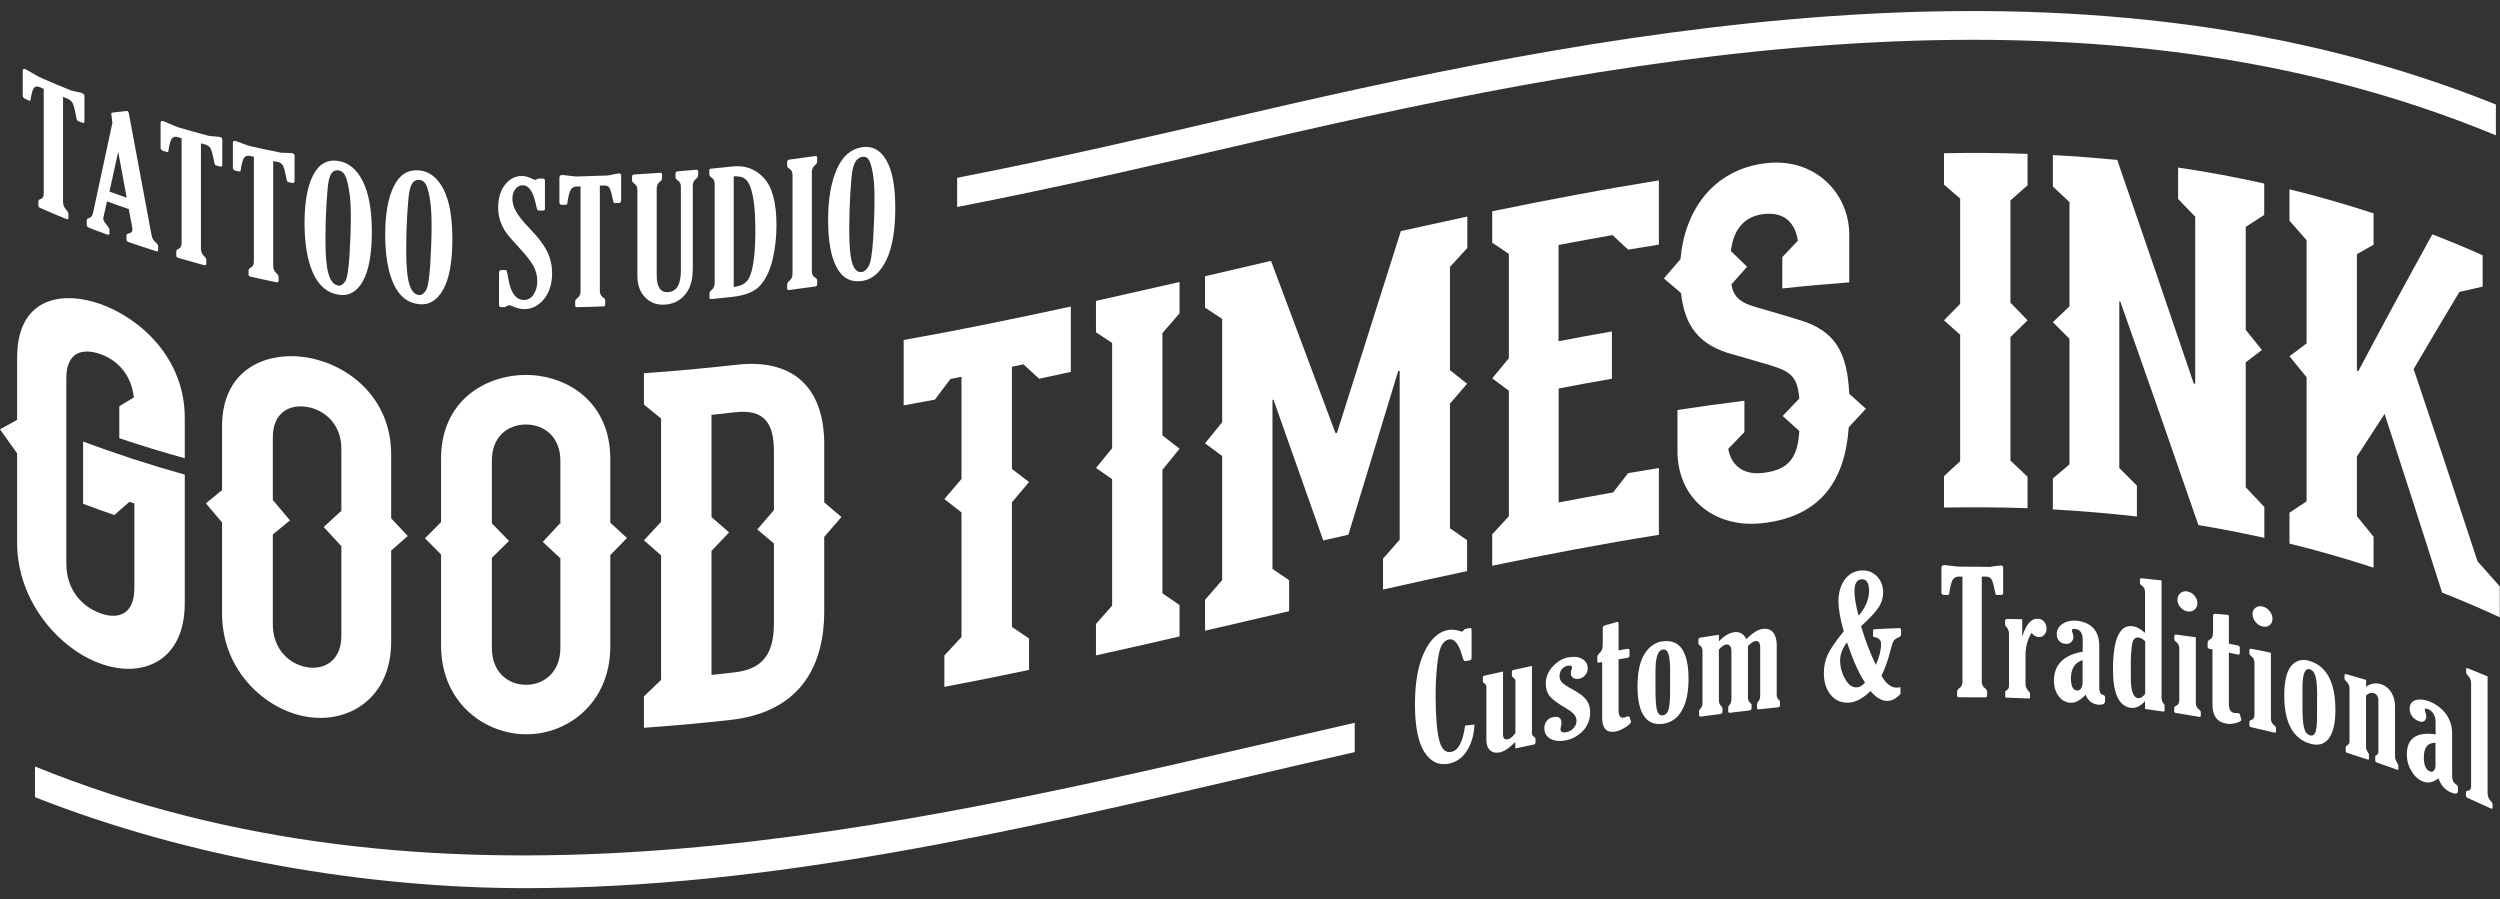 <svg width="114" height="41" viewBox="0 0 114 41" fill="none" xmlns="http://www.w3.org/2000/svg">
<rect x="0" y="0" width="114" height="41" fill="#333333" stroke="none"/>
<g clip-path="url(#clip0_1190_5371)">
<path d="M5.44 19.977V18.523C5.661 18.389 5.883 18.256 6.104 18.122C5.988 17.092 5.368 16.429 4.587 16.15C3.739 15.85 3.024 16.072 3.024 17.248V25.697C3.024 26.899 3.739 27.668 4.587 27.969C5.412 28.264 6.127 28.008 6.127 26.81V22.956C6.049 22.934 5.971 22.906 5.899 22.884C5.667 23.084 5.44 23.285 5.213 23.485C4.736 23.324 4.265 23.151 3.789 22.973V20.133C5.334 20.712 6.88 21.213 8.425 21.642V27.506C8.425 30.186 6.453 30.943 4.592 30.263C2.731 29.612 0.781 27.44 0.781 24.761V20.673C0.521 20.311 0.26 19.943 0 19.576C0.26 19.436 0.521 19.292 0.781 19.147V16.306C0.781 13.633 2.731 13.215 4.592 13.867C6.453 14.541 8.425 16.373 8.425 19.047V20.896C7.434 20.623 6.437 20.316 5.44 19.982V19.977Z" fill="white" />
<path d="M18.596 24.438C18.341 24.66 18.091 24.883 17.837 25.106V29.261C17.837 31.873 15.859 32.998 14.003 32.686C12.12 32.385 10.126 30.592 10.126 27.98V23.825C9.882 23.535 9.638 23.246 9.389 22.951C9.633 22.75 9.882 22.549 10.126 22.349V19.442C10.126 16.835 12.126 16 14.003 16.3C15.865 16.618 17.837 18.122 17.837 20.728V23.636C18.091 23.908 18.341 24.176 18.596 24.443V24.438ZM15.566 20.455C15.566 19.369 14.829 18.695 14.003 18.556C13.156 18.417 12.441 18.851 12.441 19.937V22.8C12.702 23.112 12.962 23.424 13.222 23.73C12.962 23.947 12.702 24.159 12.441 24.371V28.481C12.441 29.567 13.156 30.285 14.003 30.425C14.829 30.564 15.566 30.085 15.566 28.999V24.866C15.566 24.866 15.549 24.878 15.543 24.883C15.283 24.599 15.023 24.315 14.762 24.031C15.023 23.791 15.283 23.552 15.543 23.312C15.549 23.324 15.56 23.329 15.566 23.34V20.455Z" fill="white" style="mix-blend-mode:difference"/>
<path d="M28.589 24.532C28.334 24.794 28.085 25.056 27.83 25.312V29.467C27.83 32.079 25.858 33.494 23.997 33.483C22.113 33.483 20.113 32.051 20.113 29.439V25.284C19.87 25.039 19.626 24.794 19.377 24.544C19.62 24.299 19.864 24.053 20.113 23.808V20.901C20.113 18.295 22.113 17.097 23.997 17.097C25.858 17.108 27.83 18.323 27.83 20.929V23.836C28.085 24.07 28.334 24.304 28.589 24.532ZM25.553 21.007C25.553 19.921 24.816 19.358 23.991 19.358C23.143 19.358 22.429 19.915 22.429 21.001V23.864C22.689 24.131 22.95 24.399 23.21 24.666C22.95 24.922 22.689 25.178 22.429 25.435V29.545C22.429 30.631 23.143 31.227 23.991 31.227C24.816 31.227 25.553 30.637 25.553 29.55V25.418C25.553 25.418 25.537 25.435 25.531 25.44C25.271 25.201 25.01 24.956 24.75 24.711C25.01 24.432 25.271 24.154 25.531 23.87C25.537 23.875 25.548 23.886 25.553 23.892V21.007Z" fill="white" style="mix-blend-mode:difference"/>
<path d="M38.366 23.58C38.105 23.881 37.845 24.187 37.585 24.482V27.852C37.585 30.848 36.067 32.513 33.336 32.825C32.012 32.975 30.688 33.093 29.364 33.187V31.756C29.625 31.505 29.885 31.255 30.145 31.004V25.323C29.885 25.095 29.625 24.866 29.364 24.638C29.625 24.36 29.885 24.076 30.145 23.797V19.085C29.885 18.874 29.625 18.662 29.364 18.45V17.019C30.766 16.924 32.167 16.791 33.569 16.635C36.161 16.334 37.585 17.665 37.585 20.255V22.911C37.845 23.134 38.105 23.357 38.366 23.574V23.58ZM35.291 20.589C35.291 19.319 34.876 18.64 33.502 18.801C33.148 18.84 32.799 18.879 32.444 18.918V23.58C32.71 23.814 32.981 24.048 33.247 24.276C32.981 24.56 32.71 24.844 32.444 25.122V30.776C32.799 30.742 33.148 30.703 33.502 30.659C34.809 30.508 35.291 29.79 35.291 28.409V24.783C35.037 24.571 34.787 24.354 34.532 24.142C34.787 23.847 35.037 23.558 35.291 23.262V20.583V20.589Z" fill="white" style="mix-blend-mode:difference"/>
<path d="M46.669 16.612C46.492 16.651 46.32 16.685 46.143 16.724V21.385C46.403 21.586 46.663 21.786 46.924 21.981C46.663 22.293 46.403 22.6 46.143 22.906V28.587C46.403 28.765 46.663 28.938 46.924 29.116V30.547C45.639 30.82 44.354 31.076 43.063 31.321V29.89C43.323 29.612 43.584 29.328 43.844 29.049V23.368C43.584 23.168 43.323 22.962 43.063 22.756C43.323 22.455 43.584 22.148 43.844 21.842V17.18C43.678 17.214 43.506 17.247 43.34 17.281C43.102 17.593 42.864 17.91 42.631 18.222C42.154 18.311 41.684 18.4 41.207 18.484V15.504C43.75 15.053 46.287 14.529 48.829 13.978V16.958C48.347 17.064 47.866 17.169 47.384 17.27C47.145 17.052 46.907 16.83 46.669 16.612Z" fill="white" style="mix-blend-mode:difference"/>
<path d="M53.006 15.193V19.854C53.267 20.055 53.527 20.255 53.787 20.461C53.527 20.784 53.267 21.102 53.006 21.425V27.055C53.267 27.234 53.527 27.412 53.787 27.59V29.021C52.519 29.317 51.245 29.606 49.976 29.885V28.453C50.22 28.175 50.464 27.896 50.713 27.618V21.848C50.469 21.681 50.22 21.508 49.976 21.341C50.22 21.041 50.464 20.74 50.713 20.439V15.638C50.469 15.476 50.22 15.315 49.976 15.153V13.722C51.245 13.438 52.519 13.149 53.787 12.859V14.29C53.527 14.591 53.267 14.886 53.006 15.187V15.193Z" fill="white" style="mix-blend-mode:difference"/>
<path d="M66.118 12.168V16.88C66.378 17.086 66.638 17.292 66.899 17.498C66.638 17.799 66.378 18.1 66.118 18.406V24.087C66.378 24.271 66.638 24.454 66.899 24.633V26.042C65.619 26.315 64.345 26.593 63.066 26.883V25.474C63.32 25.184 63.57 24.9 63.825 24.61V16.902C63.825 16.902 63.78 16.913 63.758 16.919C62.999 19.403 62.24 21.892 61.487 24.382C61.105 24.471 60.722 24.56 60.34 24.644C59.581 22.5 58.822 20.361 58.069 18.222C58.053 18.222 58.036 18.228 58.025 18.233V25.942C58.28 26.114 58.529 26.287 58.784 26.459V27.869C57.504 28.164 56.23 28.465 54.95 28.76V27.351C55.211 27.05 55.471 26.755 55.731 26.454V20.795C55.471 20.6 55.211 20.405 54.95 20.216C55.211 19.893 55.471 19.57 55.731 19.253V14.541C55.471 14.368 55.211 14.201 54.95 14.028V12.597C55.953 12.363 56.956 12.129 57.958 11.895C58.939 14.513 59.919 17.136 60.9 19.754C60.922 19.754 60.944 19.743 60.966 19.737C61.936 16.668 62.91 13.6 63.88 10.536C64.888 10.313 65.902 10.091 66.91 9.874V11.305C66.65 11.589 66.389 11.879 66.129 12.163L66.118 12.168Z" fill="white" style="mix-blend-mode:difference"/>
<path d="M73.507 17.27C72.693 17.409 71.884 17.559 71.075 17.715V22.912C71.901 22.756 72.726 22.6 73.557 22.455C73.79 22.16 74.017 21.87 74.244 21.575C74.709 21.497 75.175 21.419 75.645 21.341V24.388C73.114 24.789 70.577 25.273 68.045 25.797V24.365C68.3 24.093 68.549 23.814 68.804 23.541V17.816C68.549 17.626 68.3 17.443 68.045 17.253C68.3 16.947 68.549 16.641 68.804 16.334V11.578C68.549 11.405 68.3 11.233 68.045 11.066V9.634C70.582 9.111 73.114 8.632 75.645 8.225V11.155C75.18 11.227 74.709 11.305 74.244 11.383C74.006 11.16 73.768 10.943 73.529 10.72C72.71 10.865 71.89 11.015 71.07 11.171V15.56C71.879 15.404 72.693 15.254 73.502 15.114V17.259L73.507 17.27Z" fill="white" style="mix-blend-mode:difference"/>
<path d="M76.493 18.696C77.512 18.54 78.531 18.401 79.545 18.272V19.704C79.301 19.96 79.058 20.211 78.808 20.467C78.925 21.124 79.385 21.681 80.393 21.564C81.678 21.419 81.977 20.745 82.049 19.654C81.794 19.425 81.545 19.197 81.29 18.969C81.545 18.701 81.794 18.439 82.049 18.172C81.96 17.142 81.633 16.941 80.714 16.652C80.171 16.49 79.628 16.334 79.085 16.178C77.407 15.755 76.814 14.791 76.654 13.36C76.393 13.137 76.133 12.915 75.873 12.697C76.127 12.402 76.377 12.113 76.631 11.817C76.814 9.645 78.077 7.729 80.537 7.44C82.763 7.184 84.326 8.81 84.326 10.704V12.876C83.306 12.954 82.287 13.043 81.273 13.154V11.723C81.512 11.472 81.75 11.227 81.983 10.976C81.866 10.202 81.406 9.645 80.42 9.762C79.412 9.879 79.019 10.631 78.93 11.45C79.174 11.689 79.418 11.923 79.667 12.163C79.429 12.43 79.191 12.697 78.952 12.97C79.047 13.538 79.346 13.817 80.193 14.04C80.78 14.207 81.373 14.385 81.96 14.563C83.727 15.059 84.231 16.1 84.326 17.955C84.58 18.183 84.83 18.412 85.085 18.64C84.824 18.919 84.564 19.197 84.303 19.481C84.143 21.809 83.107 23.541 80.398 23.853C78.171 24.115 76.493 22.722 76.493 20.573V18.701V18.696Z" fill="white" style="mix-blend-mode:difference"/>
<path d="M91.676 9.138V13.8C91.937 14.067 92.197 14.335 92.457 14.607C92.197 14.858 91.937 15.114 91.676 15.37V21.001C91.937 21.246 92.197 21.491 92.457 21.742V23.173C91.189 23.129 89.915 23.123 88.646 23.145V21.714C88.89 21.486 89.134 21.257 89.383 21.035V15.265C89.139 15.042 88.895 14.825 88.646 14.607C88.89 14.357 89.134 14.106 89.383 13.855V9.055C89.139 8.843 88.895 8.631 88.646 8.42V6.988C89.915 6.96 91.189 6.972 92.457 7.016V8.448C92.197 8.676 91.937 8.91 91.676 9.138Z" fill="white" style="mix-blend-mode:difference"/>
<path d="M102.428 10.33C102.428 10.33 102.412 10.33 102.406 10.33V15.042C102.65 15.348 102.894 15.654 103.143 15.961C102.899 16.145 102.655 16.334 102.406 16.518V22.221C102.689 22.516 102.971 22.817 103.254 23.117V24.526C102.251 24.304 101.248 24.109 100.246 23.942C99.06 20.505 97.875 17.108 96.684 13.744C96.667 13.744 96.651 13.744 96.64 13.744V21.341C96.906 21.608 97.171 21.875 97.443 22.143V23.552C96.163 23.407 94.884 23.301 93.61 23.229V21.82C93.864 21.602 94.114 21.385 94.368 21.174V15.448C94.114 15.192 93.864 14.941 93.61 14.691C93.864 14.451 94.114 14.212 94.368 13.972V9.216C94.114 8.977 93.864 8.737 93.61 8.503V7.072C94.59 7.122 95.57 7.2 96.546 7.295C97.709 10.659 98.872 14.056 100.035 17.492C100.057 17.492 100.08 17.498 100.102 17.503V9.884C99.841 9.611 99.581 9.339 99.321 9.071V7.64C100.628 7.835 101.941 8.074 103.248 8.369V9.801C102.971 9.979 102.7 10.157 102.423 10.335L102.428 10.33Z" fill="white" style="mix-blend-mode:difference"/>
<path d="M111.358 27.016C110.483 24.276 109.613 21.564 108.738 18.874C108.317 19.514 107.896 20.166 107.475 20.817V23.541C107.73 23.847 107.979 24.159 108.234 24.477V25.886C106.954 25.468 105.674 25.1 104.4 24.788V23.379C104.661 23.207 104.921 23.034 105.181 22.861V17.203C104.921 16.88 104.661 16.562 104.4 16.245C104.661 16.05 104.921 15.855 105.181 15.66V10.954C104.921 10.653 104.661 10.358 104.4 10.063V8.631C105.68 8.949 106.96 9.311 108.234 9.729V11.16C107.979 11.299 107.73 11.444 107.475 11.589V16.896C107.475 16.896 107.519 16.913 107.541 16.919C108.666 14.797 109.79 12.719 110.915 10.687C111.679 10.982 112.444 11.299 113.208 11.639V13.07C112.853 13.148 112.504 13.226 112.15 13.31C111.452 14.468 110.76 15.638 110.062 16.83C111.037 19.72 112.006 22.639 112.975 25.596C113.313 25.975 113.651 26.353 113.989 26.738V28.147C113.108 27.74 112.228 27.367 111.347 27.016H111.358Z" fill="white" style="mix-blend-mode:difference"/>
<path d="M67.237 33.048C67.209 33.527 67.093 33.922 66.888 34.24C66.683 34.557 66.411 34.752 66.085 34.819C65.614 34.919 65.237 34.741 64.949 34.29C64.666 33.839 64.522 33.115 64.522 32.118C64.522 31.121 64.661 30.352 64.938 29.756C65.215 29.166 65.575 28.821 66.007 28.732C66.184 28.693 66.384 28.715 66.605 28.787C66.633 28.798 66.661 28.798 66.672 28.798C66.688 28.798 66.716 28.776 66.749 28.737C66.766 28.709 66.788 28.687 66.816 28.681C66.888 28.665 66.96 28.654 67.032 28.637C67.082 28.626 67.104 28.659 67.104 28.732V29.985C67.104 30.057 67.082 30.096 67.032 30.107C66.976 30.118 66.921 30.13 66.866 30.141C66.81 30.152 66.777 30.141 66.755 30.124C66.738 30.102 66.71 30.029 66.677 29.912C66.522 29.355 66.317 29.105 66.068 29.16C65.918 29.194 65.802 29.294 65.719 29.467C65.636 29.639 65.575 29.94 65.531 30.375C65.486 30.809 65.464 31.243 65.464 31.678C65.464 32.63 65.519 33.315 65.625 33.739C65.73 34.162 65.918 34.346 66.184 34.284C66.506 34.218 66.71 33.816 66.81 33.087C66.949 33.07 67.093 33.059 67.231 33.042L67.237 33.048Z" fill="white" style="mix-blend-mode:difference"/>
<path d="M69.103 33.421V31.054C69.103 30.999 69.07 30.943 68.998 30.893C68.959 30.865 68.943 30.843 68.943 30.82V30.631C68.943 30.587 68.965 30.559 69.015 30.548C69.297 30.486 69.574 30.425 69.857 30.364V33.444C69.857 33.505 69.89 33.561 69.957 33.605C69.995 33.633 70.017 33.655 70.017 33.678V33.861C70.017 33.906 69.995 33.939 69.94 33.95C69.663 34.012 69.38 34.073 69.098 34.129V33.834C68.826 34.112 68.588 34.268 68.394 34.307C68.201 34.346 68.051 34.312 67.94 34.207C67.829 34.101 67.779 33.939 67.779 33.733V31.316C67.779 31.255 67.746 31.205 67.68 31.155C67.641 31.127 67.619 31.105 67.619 31.082V30.893C67.619 30.848 67.647 30.82 67.696 30.809C67.979 30.748 68.256 30.687 68.538 30.62V33.477C68.538 33.661 68.61 33.739 68.749 33.711C68.871 33.689 68.993 33.589 69.109 33.41L69.103 33.421Z" fill="white" style="mix-blend-mode:difference"/>
<path d="M71.541 29.974C71.79 29.929 71.995 29.951 72.156 30.052C72.316 30.146 72.399 30.291 72.399 30.48C72.399 30.592 72.361 30.692 72.289 30.781C72.211 30.876 72.117 30.931 71.995 30.954C71.901 30.971 71.812 30.954 71.74 30.915C71.663 30.87 71.629 30.798 71.629 30.686C71.629 30.642 71.641 30.592 71.663 30.536C71.679 30.497 71.685 30.469 71.685 30.453C71.685 30.363 71.618 30.33 71.48 30.358C71.386 30.375 71.297 30.425 71.225 30.508C71.153 30.592 71.114 30.698 71.114 30.82C71.114 30.926 71.147 31.021 71.214 31.104C71.281 31.188 71.463 31.305 71.757 31.466C72.039 31.616 72.233 31.773 72.344 31.923C72.455 32.073 72.51 32.257 72.51 32.474C72.51 32.819 72.399 33.104 72.178 33.332C71.956 33.56 71.696 33.705 71.391 33.761C71.103 33.816 70.871 33.789 70.688 33.683C70.51 33.577 70.422 33.416 70.422 33.204C70.422 33.087 70.455 32.975 70.527 32.881C70.599 32.781 70.699 32.719 70.837 32.697C71.081 32.653 71.203 32.742 71.203 32.975C71.203 33.014 71.197 33.065 71.181 33.126C71.164 33.187 71.159 33.226 71.159 33.248C71.159 33.371 71.247 33.421 71.424 33.388C71.557 33.365 71.668 33.298 71.757 33.198C71.846 33.098 71.89 32.992 71.89 32.881C71.89 32.758 71.851 32.658 71.773 32.569C71.696 32.48 71.546 32.374 71.319 32.24C71.015 32.062 70.799 31.901 70.677 31.756C70.555 31.611 70.488 31.416 70.488 31.182C70.488 30.881 70.594 30.614 70.81 30.386C71.02 30.157 71.264 30.018 71.541 29.968V29.974Z" fill="white" style="mix-blend-mode:difference"/>
<path d="M73.058 30.191C73.014 30.196 72.97 30.207 72.925 30.213C72.87 30.224 72.837 30.202 72.837 30.152V29.962C72.837 29.907 72.865 29.857 72.92 29.801C72.992 29.734 73.042 29.667 73.058 29.595C73.081 29.522 73.086 29.411 73.086 29.261V28.637C73.086 28.576 73.125 28.531 73.208 28.509C73.363 28.464 73.518 28.425 73.673 28.381C73.712 28.369 73.74 28.364 73.751 28.358C73.784 28.358 73.806 28.381 73.806 28.442V29.656C73.934 29.634 74.067 29.611 74.194 29.589C74.266 29.578 74.305 29.6 74.305 29.656V29.89C74.305 29.951 74.277 29.985 74.216 29.996C74.078 30.018 73.945 30.04 73.806 30.063V32.385C73.806 32.636 73.884 32.753 74.039 32.725C74.072 32.725 74.111 32.708 74.155 32.691C74.183 32.68 74.205 32.669 74.222 32.669C74.266 32.664 74.294 32.675 74.31 32.708C74.327 32.764 74.349 32.825 74.366 32.881C74.371 32.898 74.377 32.903 74.377 32.914C74.377 32.97 74.294 33.053 74.128 33.159C73.961 33.265 73.801 33.332 73.657 33.36C73.258 33.427 73.058 33.215 73.058 32.719V30.191Z" fill="white" style="mix-blend-mode:difference"/>
<path d="M75.795 29.25C76.598 29.127 76.997 29.706 76.997 30.97C76.997 31.566 76.897 32.04 76.698 32.391C76.499 32.742 76.216 32.948 75.845 33.003C75.468 33.059 75.175 32.948 74.975 32.663C74.77 32.38 74.671 31.923 74.671 31.299C74.671 30.675 74.776 30.152 74.992 29.817C75.202 29.483 75.474 29.294 75.801 29.244L75.795 29.25ZM76.161 30.709C76.161 30.274 76.133 29.979 76.083 29.823C76.028 29.667 75.945 29.6 75.823 29.617C75.601 29.651 75.49 29.979 75.49 30.592V31.455C75.49 31.912 75.513 32.229 75.562 32.396C75.612 32.563 75.701 32.641 75.834 32.619C75.945 32.602 76.028 32.519 76.078 32.38C76.127 32.235 76.155 31.979 76.155 31.611V30.703L76.161 30.709Z" fill="white" style="mix-blend-mode:difference"/>
<path d="M78.382 29.617V31.945C78.382 32.046 78.421 32.135 78.493 32.207C78.526 32.241 78.543 32.269 78.543 32.291V32.452C78.543 32.514 78.515 32.547 78.454 32.558C78.155 32.597 77.861 32.636 77.562 32.675C77.507 32.681 77.479 32.664 77.479 32.614V32.43C77.479 32.391 77.501 32.358 77.54 32.313C77.601 32.246 77.634 32.174 77.634 32.096V29.695C77.634 29.578 77.595 29.489 77.512 29.428C77.468 29.395 77.446 29.361 77.446 29.333V29.172C77.446 29.116 77.485 29.083 77.562 29.072C77.834 29.027 78.111 28.983 78.382 28.944V29.244C78.62 28.994 78.858 28.854 79.097 28.826C79.335 28.799 79.512 28.904 79.634 29.144C79.922 28.854 80.171 28.698 80.393 28.676C80.598 28.654 80.753 28.71 80.858 28.843C80.963 28.977 81.019 29.166 81.019 29.411V31.695C81.019 31.784 81.052 31.862 81.118 31.918C81.152 31.945 81.168 31.973 81.168 31.99V32.151C81.168 32.213 81.141 32.246 81.085 32.252C80.792 32.28 80.498 32.313 80.199 32.346C80.144 32.352 80.121 32.33 80.121 32.28V32.101C80.121 32.068 80.138 32.035 80.171 31.996C80.232 31.929 80.265 31.84 80.265 31.723V29.523C80.265 29.311 80.188 29.211 80.038 29.233C79.955 29.244 79.844 29.317 79.706 29.462V31.79C79.706 31.912 79.745 32.007 79.828 32.068C79.855 32.09 79.872 32.112 79.872 32.129V32.285C79.872 32.352 79.839 32.391 79.778 32.397C79.479 32.43 79.185 32.469 78.886 32.502C78.831 32.508 78.808 32.486 78.808 32.436V32.257C78.808 32.224 78.825 32.191 78.858 32.151C78.919 32.085 78.953 31.99 78.953 31.873V29.723C78.953 29.484 78.875 29.372 78.714 29.389C78.626 29.4 78.509 29.478 78.382 29.617Z" fill="white" style="mix-blend-mode:difference"/>
<path d="M84.076 28.798C83.91 28.214 83.833 27.751 83.833 27.412C83.833 27.033 83.927 26.71 84.11 26.442C84.298 26.181 84.553 26.036 84.874 26.014C85.162 25.997 85.4 26.086 85.589 26.281C85.777 26.476 85.871 26.715 85.871 27.005C85.871 27.267 85.794 27.512 85.633 27.74C85.472 27.969 85.218 28.236 84.863 28.553C85.062 29.216 85.29 29.806 85.539 30.319C85.694 29.968 85.777 29.651 85.777 29.366C85.777 29.272 85.749 29.194 85.688 29.144C85.627 29.094 85.567 29.066 85.5 29.06C85.445 29.06 85.411 29.027 85.411 28.982V28.771C85.411 28.721 85.434 28.693 85.483 28.693C85.86 28.67 86.231 28.654 86.602 28.642C86.663 28.642 86.691 28.67 86.691 28.732V28.932C86.691 28.993 86.647 29.038 86.558 29.071C86.453 29.116 86.381 29.166 86.342 29.238C86.303 29.305 86.259 29.445 86.209 29.645C86.093 30.107 85.954 30.497 85.794 30.815C86.01 31.188 86.248 31.366 86.503 31.355C86.547 31.355 86.597 31.349 86.663 31.338V31.639C86.481 31.845 86.287 31.951 86.087 31.962C85.821 31.973 85.561 31.823 85.295 31.511C84.963 31.839 84.636 32.018 84.32 32.04C83.982 32.062 83.705 31.951 83.489 31.695C83.273 31.438 83.168 31.104 83.168 30.692C83.168 30.397 83.223 30.118 83.34 29.862C83.456 29.606 83.694 29.255 84.054 28.815L84.076 28.798ZM84.22 29.288C84.016 29.567 83.91 29.84 83.91 30.107C83.91 30.402 83.982 30.686 84.137 30.959C84.287 31.232 84.47 31.36 84.675 31.344C84.808 31.338 84.935 31.26 85.046 31.121C84.796 30.776 84.52 30.163 84.22 29.288ZM84.752 28.08C85.073 27.701 85.229 27.323 85.229 26.938C85.229 26.576 85.112 26.404 84.885 26.415C84.669 26.431 84.564 26.61 84.564 26.96C84.564 27.233 84.625 27.607 84.752 28.08Z" fill="white" style="mix-blend-mode:difference"/>
<path d="M90.369 26.292V31.082C90.369 31.215 90.419 31.316 90.513 31.383C90.58 31.427 90.613 31.477 90.613 31.538V31.711C90.613 31.773 90.58 31.8 90.513 31.8C90.12 31.795 89.721 31.795 89.328 31.795C89.272 31.795 89.245 31.767 89.245 31.717V31.538C89.245 31.483 89.278 31.433 89.344 31.383C89.439 31.316 89.488 31.215 89.488 31.082V26.292H89.322C89.2 26.292 89.106 26.342 89.045 26.437C88.984 26.532 88.934 26.738 88.885 27.061C88.879 27.105 88.851 27.128 88.807 27.128C88.757 27.128 88.707 27.128 88.657 27.128C88.569 27.128 88.53 27.094 88.53 27.016V25.902C88.53 25.813 88.569 25.769 88.652 25.769C88.702 25.769 88.79 25.78 88.923 25.796C89.134 25.824 89.289 25.841 89.394 25.841C89.843 25.841 90.291 25.841 90.74 25.852C90.807 25.841 90.89 25.83 90.99 25.813C91.145 25.791 91.228 25.785 91.239 25.785C91.305 25.785 91.344 25.819 91.344 25.886V27.027C91.344 27.1 91.311 27.139 91.244 27.133C91.195 27.133 91.15 27.133 91.1 27.133C91.039 27.133 91.006 27.116 90.995 27.083C90.984 27.049 90.967 26.966 90.94 26.832C90.895 26.615 90.851 26.47 90.801 26.398C90.751 26.331 90.668 26.292 90.546 26.292C90.491 26.292 90.436 26.292 90.375 26.292H90.369Z" fill="white" style="mix-blend-mode:difference"/>
<path d="M92.225 29.005C92.391 28.464 92.629 28.197 92.928 28.214C93.05 28.219 93.144 28.269 93.216 28.353C93.288 28.442 93.322 28.542 93.322 28.659C93.322 28.776 93.288 28.871 93.222 28.943C93.155 29.021 93.072 29.055 92.962 29.049C92.845 29.049 92.74 28.982 92.64 28.86C92.457 29.144 92.363 29.489 92.363 29.901V31.204C92.363 31.316 92.413 31.422 92.507 31.522C92.546 31.561 92.568 31.589 92.568 31.605V31.795C92.568 31.834 92.552 31.851 92.518 31.851C92.175 31.834 91.826 31.823 91.483 31.811C91.455 31.811 91.438 31.8 91.438 31.773V31.539C91.438 31.539 91.455 31.5 91.488 31.483C91.571 31.45 91.61 31.377 91.61 31.271V28.91C91.61 28.776 91.566 28.665 91.483 28.576C91.449 28.537 91.433 28.509 91.433 28.492V28.303C91.433 28.253 91.466 28.225 91.538 28.225C91.765 28.225 91.987 28.23 92.214 28.236V29.01L92.225 29.005Z" fill="white" style="mix-blend-mode:difference"/>
<path d="M94.972 29.712V29.177C94.972 28.86 94.85 28.693 94.607 28.676C94.518 28.67 94.479 28.693 94.479 28.748C94.479 28.77 94.485 28.798 94.501 28.843C94.535 28.921 94.546 28.982 94.546 29.038C94.546 29.133 94.513 29.216 94.451 29.277C94.385 29.339 94.302 29.366 94.191 29.361C94.069 29.35 93.97 29.311 93.898 29.227C93.826 29.149 93.787 29.043 93.787 28.921C93.787 28.72 93.876 28.564 94.053 28.448C94.23 28.331 94.441 28.286 94.673 28.303C95.005 28.331 95.26 28.442 95.449 28.637C95.631 28.832 95.726 29.099 95.726 29.428V31.332C95.726 31.438 95.737 31.516 95.759 31.572C95.781 31.628 95.825 31.667 95.903 31.689C95.964 31.706 95.992 31.745 95.992 31.8V31.962C95.992 32.096 95.886 32.151 95.681 32.135C95.404 32.107 95.21 31.956 95.105 31.678C94.862 31.94 94.629 32.062 94.402 32.045C94.186 32.029 94.008 31.928 93.87 31.739C93.731 31.55 93.659 31.316 93.659 31.037C93.659 30.319 94.097 29.868 94.972 29.717V29.712ZM94.972 30.102C94.618 30.202 94.435 30.486 94.435 30.937C94.435 31.294 94.529 31.477 94.712 31.488C94.795 31.494 94.856 31.461 94.9 31.383C94.945 31.305 94.967 31.221 94.967 31.121V30.102H94.972Z" fill="white" style="mix-blend-mode:difference"/>
<path d="M97.814 28.854V27C97.814 26.86 97.759 26.755 97.653 26.688C97.603 26.66 97.581 26.621 97.581 26.576V26.431C97.581 26.381 97.609 26.365 97.67 26.37C97.969 26.398 98.268 26.431 98.567 26.465V31.823C98.567 31.94 98.6 32.023 98.662 32.084C98.695 32.112 98.706 32.157 98.706 32.218V32.385C98.706 32.43 98.684 32.452 98.639 32.447C98.362 32.407 98.091 32.368 97.814 32.33V31.968C97.609 32.201 97.398 32.302 97.177 32.279C96.629 32.212 96.352 31.639 96.352 30.536C96.352 29.149 96.651 28.481 97.243 28.553C97.421 28.576 97.609 28.676 97.808 28.854H97.814ZM97.814 29.233C97.709 29.138 97.609 29.082 97.526 29.071C97.36 29.049 97.254 29.16 97.221 29.405C97.183 29.651 97.166 29.924 97.166 30.23V30.909C97.166 31.5 97.271 31.806 97.487 31.834C97.603 31.851 97.714 31.784 97.82 31.639V29.233H97.814Z" fill="white" style="mix-blend-mode:difference"/>
<path d="M100.13 29.06V32.056C100.13 32.19 100.185 32.29 100.29 32.368C100.335 32.402 100.357 32.441 100.357 32.491V32.63C100.357 32.68 100.329 32.697 100.274 32.686C99.925 32.625 99.576 32.569 99.227 32.513C99.171 32.508 99.144 32.474 99.144 32.43V32.29C99.144 32.24 99.166 32.207 99.216 32.19C99.321 32.151 99.376 32.068 99.376 31.934V29.573C99.376 29.433 99.321 29.333 99.216 29.255C99.171 29.222 99.149 29.183 99.149 29.144V28.999C99.149 28.954 99.177 28.932 99.232 28.938C99.531 28.977 99.83 29.016 100.135 29.06H100.13ZM99.736 26.972C99.869 26.994 99.98 27.055 100.069 27.161C100.157 27.267 100.202 27.384 100.202 27.506C100.202 27.629 100.157 27.729 100.069 27.801C99.98 27.874 99.875 27.902 99.747 27.879C99.62 27.857 99.515 27.796 99.426 27.69C99.337 27.59 99.293 27.473 99.293 27.35C99.293 27.217 99.337 27.116 99.432 27.044C99.52 26.972 99.626 26.944 99.736 26.966V26.972Z" fill="white" style="mix-blend-mode:difference"/>
<path d="M100.888 29.612C100.844 29.606 100.8 29.595 100.755 29.589C100.7 29.578 100.667 29.545 100.667 29.495V29.305C100.667 29.25 100.694 29.211 100.75 29.177C100.822 29.138 100.872 29.088 100.888 29.021C100.91 28.96 100.916 28.849 100.916 28.698V28.075C100.916 28.013 100.96 27.985 101.038 27.991C101.193 28.002 101.348 28.019 101.503 28.03C101.542 28.03 101.57 28.035 101.581 28.035C101.62 28.041 101.636 28.075 101.636 28.136V29.35C101.764 29.378 101.896 29.4 102.024 29.428C102.096 29.445 102.135 29.478 102.135 29.539V29.773C102.135 29.834 102.107 29.857 102.046 29.846C101.908 29.818 101.775 29.79 101.636 29.762V32.084C101.636 32.335 101.714 32.48 101.869 32.508C101.902 32.513 101.941 32.519 101.985 32.513C102.013 32.513 102.035 32.513 102.052 32.513C102.096 32.525 102.124 32.547 102.14 32.586C102.157 32.653 102.179 32.714 102.196 32.781C102.201 32.797 102.207 32.809 102.207 32.82C102.207 32.875 102.124 32.925 101.957 32.97C101.791 33.015 101.631 33.026 101.487 32.992C101.088 32.914 100.888 32.63 100.888 32.129V29.601V29.612Z" fill="white" style="mix-blend-mode:difference"/>
<path d="M103.553 29.768V32.764C103.553 32.898 103.608 33.004 103.719 33.087C103.763 33.126 103.785 33.165 103.785 33.215V33.355C103.785 33.405 103.758 33.421 103.702 33.405C103.353 33.321 103.004 33.238 102.655 33.16C102.6 33.148 102.572 33.115 102.572 33.071V32.931C102.572 32.881 102.594 32.848 102.644 32.837C102.75 32.809 102.805 32.725 102.805 32.592V30.23C102.805 30.091 102.75 29.985 102.639 29.901C102.594 29.868 102.572 29.829 102.572 29.785V29.64C102.572 29.595 102.6 29.573 102.655 29.584C102.954 29.64 103.259 29.701 103.558 29.768H103.553ZM103.159 27.651C103.292 27.679 103.403 27.752 103.492 27.863C103.58 27.974 103.625 28.091 103.625 28.22C103.625 28.348 103.58 28.442 103.492 28.509C103.403 28.576 103.298 28.598 103.171 28.565C103.043 28.537 102.938 28.465 102.849 28.359C102.761 28.247 102.716 28.13 102.716 28.008C102.716 27.874 102.761 27.774 102.855 27.713C102.949 27.646 103.049 27.629 103.159 27.651Z" fill="white" style="mix-blend-mode:difference"/>
<path d="M105.292 30.135C106.095 30.358 106.494 31.115 106.494 32.38C106.494 32.975 106.394 33.404 106.195 33.672C105.996 33.939 105.713 34.017 105.342 33.911C104.965 33.805 104.672 33.571 104.467 33.204C104.262 32.836 104.162 32.335 104.162 31.711C104.162 31.087 104.267 30.608 104.483 30.363C104.694 30.118 104.965 30.04 105.292 30.129V30.135ZM105.663 31.756C105.663 31.321 105.636 31.015 105.586 30.837C105.536 30.659 105.447 30.553 105.325 30.519C105.104 30.458 104.993 30.736 104.993 31.355V32.218C104.993 32.675 105.015 33.003 105.065 33.193C105.115 33.382 105.204 33.493 105.336 33.532C105.447 33.566 105.53 33.516 105.58 33.399C105.63 33.276 105.658 33.031 105.658 32.663V31.756H105.663Z" fill="white" style="mix-blend-mode:difference"/>
<path d="M107.137 33.772V31.399C107.137 31.26 107.081 31.143 106.976 31.06C106.932 31.021 106.91 30.982 106.91 30.937V30.792C106.91 30.748 106.937 30.731 106.993 30.742C107.292 30.826 107.591 30.915 107.896 31.004V31.316C108.112 31.154 108.344 31.121 108.605 31.21C108.793 31.277 108.943 31.405 109.053 31.589C109.164 31.773 109.214 31.984 109.214 32.224V34.513C109.214 34.591 109.247 34.685 109.314 34.797C109.347 34.847 109.364 34.886 109.364 34.897V35.059C109.364 35.097 109.347 35.114 109.308 35.097C108.998 34.986 108.688 34.875 108.378 34.769C108.333 34.752 108.311 34.724 108.311 34.685V34.485C108.311 34.485 108.322 34.451 108.355 34.44C108.422 34.412 108.455 34.357 108.455 34.284V31.956C108.455 31.773 108.389 31.655 108.256 31.611C108.128 31.566 108.006 31.605 107.89 31.717V34.056C107.89 34.145 107.918 34.229 107.979 34.312C108.006 34.351 108.023 34.379 108.023 34.39V34.602C108.023 34.635 108.006 34.646 107.968 34.635C107.652 34.529 107.342 34.429 107.026 34.329C106.987 34.318 106.965 34.29 106.965 34.251V34.05C106.965 34.05 106.982 34.017 107.015 34C107.098 33.961 107.142 33.883 107.142 33.772H107.137Z" fill="white" style="mix-blend-mode:difference"/>
<path d="M111.064 33.483V32.948C111.064 32.63 110.942 32.424 110.698 32.33C110.61 32.296 110.571 32.307 110.571 32.358C110.571 32.38 110.577 32.413 110.593 32.458C110.621 32.541 110.638 32.614 110.638 32.669C110.638 32.764 110.604 32.836 110.543 32.881C110.482 32.926 110.394 32.926 110.283 32.881C110.161 32.831 110.061 32.758 109.989 32.658C109.917 32.558 109.879 32.441 109.879 32.319C109.879 32.118 109.967 31.99 110.145 31.929C110.322 31.873 110.532 31.89 110.765 31.979C111.097 32.112 111.352 32.307 111.54 32.563C111.723 32.82 111.817 33.115 111.817 33.444V35.348C111.817 35.454 111.828 35.538 111.851 35.599C111.873 35.66 111.917 35.716 111.995 35.766C112.056 35.805 112.083 35.849 112.083 35.905V36.067C112.083 36.2 111.978 36.223 111.773 36.139C111.496 36.022 111.302 35.81 111.197 35.493C110.953 35.677 110.721 35.727 110.493 35.638C110.277 35.554 110.1 35.393 109.962 35.164C109.823 34.931 109.751 34.674 109.751 34.396C109.751 33.677 110.189 33.36 111.064 33.488V33.483ZM111.064 33.872C110.704 33.861 110.527 34.084 110.527 34.535C110.527 34.892 110.621 35.103 110.804 35.176C110.887 35.209 110.948 35.192 110.992 35.131C111.036 35.07 111.059 34.992 111.059 34.892V33.872H111.064Z" fill="white" style="mix-blend-mode:difference"/>
<path d="M113.435 30.854V36.189C113.435 36.323 113.49 36.44 113.596 36.546C113.64 36.59 113.662 36.64 113.662 36.691V36.83C113.662 36.88 113.634 36.891 113.579 36.863C113.23 36.702 112.881 36.546 112.532 36.39C112.477 36.367 112.449 36.328 112.449 36.278V36.139C112.449 36.089 112.471 36.061 112.521 36.061C112.626 36.056 112.682 35.983 112.682 35.85V31.149C112.682 31.01 112.626 30.893 112.521 30.787C112.477 30.742 112.455 30.698 112.455 30.653V30.508C112.455 30.464 112.482 30.453 112.538 30.475C112.837 30.598 113.136 30.72 113.441 30.848L113.435 30.854Z" fill="white" style="mix-blend-mode:difference"/>
<path d="M2.875 4.421V9.211C2.875 9.345 2.925 9.461 3.019 9.567C3.085 9.64 3.119 9.701 3.119 9.762V9.935C3.119 9.996 3.085 10.007 3.019 9.985C2.626 9.824 2.227 9.656 1.834 9.484C1.778 9.461 1.75 9.422 1.75 9.367V9.189C1.75 9.133 1.784 9.094 1.85 9.077C1.944 9.049 1.994 8.971 1.994 8.843V4.054C1.939 4.031 1.883 4.003 1.828 3.981C1.706 3.925 1.612 3.931 1.551 4.003C1.49 4.07 1.44 4.254 1.39 4.555C1.39 4.594 1.357 4.605 1.313 4.583C1.263 4.56 1.213 4.538 1.163 4.516C1.075 4.477 1.036 4.421 1.036 4.349V3.235C1.036 3.146 1.075 3.123 1.158 3.157C1.208 3.179 1.296 3.229 1.429 3.307C1.64 3.43 1.795 3.519 1.9 3.563C2.349 3.758 2.797 3.948 3.246 4.126C3.313 4.143 3.396 4.165 3.495 4.182C3.65 4.221 3.734 4.237 3.745 4.248C3.811 4.276 3.85 4.321 3.85 4.382V5.524C3.85 5.596 3.817 5.624 3.75 5.596C3.7 5.58 3.656 5.557 3.606 5.541C3.545 5.518 3.512 5.485 3.501 5.451C3.49 5.412 3.473 5.323 3.446 5.179C3.401 4.945 3.351 4.778 3.307 4.694C3.257 4.605 3.174 4.538 3.052 4.488C2.997 4.466 2.936 4.443 2.881 4.421H2.875Z" fill="white" style="mix-blend-mode:difference"/>
<path d="M5.124 5.596C5.113 5.507 5.102 5.412 5.091 5.323C5.08 5.234 5.074 5.184 5.074 5.178C5.074 5.151 5.091 5.139 5.129 5.134C5.345 5.112 5.561 5.084 5.772 5.062C5.783 5.062 5.794 5.062 5.805 5.062C5.838 5.073 5.861 5.106 5.872 5.151C6.215 6.994 6.559 8.838 6.902 10.676C6.919 10.776 6.941 10.848 6.968 10.898C6.996 10.948 7.046 11.01 7.124 11.077C7.185 11.132 7.212 11.182 7.212 11.227V11.394C7.212 11.455 7.19 11.478 7.14 11.461C6.719 11.327 6.293 11.188 5.872 11.043C5.805 11.021 5.766 10.976 5.766 10.915V10.748C5.766 10.687 5.805 10.653 5.888 10.642C5.988 10.62 6.038 10.564 6.038 10.475C6.038 10.447 6.038 10.419 6.032 10.386C5.977 10.102 5.927 9.818 5.872 9.534C5.539 9.422 5.207 9.305 4.88 9.183C4.825 9.422 4.775 9.656 4.72 9.896C4.714 9.924 4.708 9.952 4.708 9.963C4.708 10.041 4.764 10.146 4.88 10.275C4.952 10.364 4.991 10.431 4.991 10.475V10.642C4.991 10.703 4.952 10.72 4.88 10.692C4.614 10.598 4.348 10.497 4.088 10.397C3.999 10.364 3.955 10.313 3.955 10.252V10.052C3.955 9.996 3.983 9.968 4.038 9.952C4.143 9.929 4.21 9.846 4.243 9.706C4.537 8.336 4.83 6.961 5.129 5.585L5.124 5.596ZM5.39 6.916C5.257 7.523 5.124 8.13 4.991 8.737C5.251 8.832 5.517 8.927 5.778 9.016C5.65 8.32 5.517 7.618 5.39 6.922V6.916Z" fill="white" style="mix-blend-mode:difference"/>
<path d="M9.162 6.554V11.344C9.162 11.478 9.212 11.589 9.306 11.678C9.373 11.739 9.406 11.801 9.406 11.856V12.029C9.406 12.09 9.373 12.107 9.306 12.09C8.913 11.985 8.514 11.873 8.121 11.756C8.065 11.739 8.038 11.706 8.038 11.65V11.472C8.038 11.416 8.071 11.377 8.137 11.35C8.231 11.311 8.281 11.222 8.281 11.093V6.304C8.226 6.287 8.171 6.27 8.115 6.254C7.993 6.215 7.899 6.237 7.838 6.315C7.777 6.393 7.722 6.582 7.678 6.888C7.678 6.933 7.644 6.944 7.6 6.927C7.55 6.911 7.5 6.9 7.45 6.883C7.362 6.855 7.323 6.805 7.323 6.732V5.619C7.323 5.529 7.362 5.502 7.445 5.524C7.495 5.541 7.583 5.58 7.716 5.635C7.927 5.73 8.082 5.797 8.187 5.825C8.636 5.953 9.085 6.081 9.533 6.198C9.6 6.203 9.683 6.215 9.782 6.22C9.932 6.237 10.021 6.248 10.032 6.248C10.098 6.265 10.137 6.304 10.137 6.37V7.512C10.137 7.585 10.104 7.612 10.037 7.596C9.987 7.585 9.943 7.573 9.893 7.557C9.838 7.54 9.799 7.518 9.788 7.479C9.777 7.445 9.76 7.356 9.733 7.217C9.688 6.989 9.638 6.833 9.594 6.749C9.544 6.671 9.461 6.61 9.339 6.582C9.284 6.565 9.223 6.554 9.168 6.538L9.162 6.554Z" fill="white" style="mix-blend-mode:difference"/>
<path d="M12.458 7.339V12.129C12.458 12.263 12.508 12.369 12.602 12.458C12.668 12.513 12.702 12.569 12.702 12.63V12.803C12.702 12.859 12.668 12.886 12.602 12.87C12.209 12.792 11.81 12.703 11.417 12.614C11.361 12.602 11.334 12.569 11.334 12.513V12.335C11.334 12.279 11.367 12.235 11.433 12.207C11.527 12.157 11.577 12.073 11.577 11.94V7.15C11.522 7.139 11.466 7.128 11.411 7.111C11.289 7.083 11.195 7.111 11.134 7.189C11.073 7.272 11.018 7.467 10.973 7.774C10.973 7.818 10.94 7.829 10.896 7.818C10.846 7.807 10.796 7.796 10.746 7.785C10.658 7.763 10.619 7.718 10.619 7.646V6.532C10.619 6.443 10.658 6.409 10.741 6.431C10.791 6.443 10.879 6.476 11.012 6.526C11.217 6.61 11.378 6.66 11.483 6.682C11.932 6.782 12.38 6.877 12.829 6.966C12.896 6.966 12.979 6.966 13.078 6.972C13.233 6.977 13.317 6.983 13.328 6.988C13.394 7 13.433 7.039 13.433 7.105V8.247C13.433 8.32 13.4 8.353 13.333 8.342C13.283 8.331 13.239 8.325 13.189 8.314C13.128 8.303 13.095 8.281 13.084 8.247C13.073 8.214 13.056 8.125 13.028 7.985C12.984 7.757 12.934 7.607 12.89 7.529C12.84 7.451 12.757 7.401 12.635 7.378C12.58 7.367 12.519 7.356 12.463 7.345L12.458 7.339Z" fill="white" style="mix-blend-mode:difference"/>
<path d="M15.46 13.443C14.929 13.365 14.535 13.031 14.275 12.452C14.015 11.873 13.887 11.11 13.887 10.163C13.887 9.216 14.02 8.492 14.28 7.985C14.541 7.478 14.923 7.261 15.422 7.339C15.893 7.412 16.264 7.712 16.541 8.258C16.817 8.804 16.956 9.578 16.956 10.575C16.956 11.572 16.817 12.346 16.546 12.825C16.275 13.299 15.915 13.51 15.466 13.443H15.46ZM15.416 13.026C15.532 13.042 15.632 12.981 15.732 12.847C15.826 12.714 15.893 12.318 15.937 11.661C15.976 11.004 15.998 10.402 15.998 9.845C15.998 9.344 15.97 8.932 15.903 8.598C15.843 8.269 15.776 8.052 15.704 7.946C15.632 7.84 15.543 7.785 15.433 7.768C15.338 7.751 15.255 7.779 15.178 7.835C15.1 7.896 15.045 8.013 15.001 8.191C14.956 8.37 14.923 8.726 14.89 9.255C14.857 9.79 14.84 10.341 14.84 10.92C14.84 11.639 14.884 12.162 14.979 12.485C15.073 12.808 15.217 12.987 15.411 13.014L15.416 13.026Z" fill="white" style="mix-blend-mode:difference"/>
<path d="M19.138 13.873C18.607 13.828 18.213 13.522 17.953 12.959C17.693 12.397 17.565 11.639 17.565 10.698C17.565 9.757 17.698 9.016 17.959 8.492C18.219 7.963 18.601 7.729 19.1 7.768C19.57 7.807 19.942 8.091 20.218 8.62C20.495 9.15 20.628 9.913 20.628 10.915C20.628 11.918 20.49 12.697 20.218 13.187C19.947 13.683 19.587 13.912 19.138 13.873ZM19.1 13.455C19.216 13.466 19.316 13.399 19.415 13.26C19.509 13.121 19.576 12.72 19.62 12.062C19.659 11.405 19.681 10.798 19.681 10.247C19.681 9.745 19.648 9.333 19.593 9.005C19.532 8.676 19.465 8.465 19.393 8.364C19.321 8.264 19.233 8.214 19.116 8.203C19.022 8.197 18.939 8.225 18.861 8.286C18.789 8.353 18.729 8.476 18.684 8.654C18.64 8.832 18.607 9.194 18.573 9.723C18.54 10.258 18.523 10.815 18.523 11.394C18.523 12.113 18.568 12.636 18.662 12.948C18.756 13.265 18.9 13.432 19.094 13.449L19.1 13.455Z" fill="white" style="mix-blend-mode:difference"/>
<path d="M23.038 14.006C22.977 14.006 22.911 14.006 22.85 14.006C22.789 14.006 22.756 13.967 22.756 13.9V12.458C22.756 12.363 22.789 12.313 22.861 12.313C22.916 12.313 22.972 12.313 23.021 12.313C23.066 12.313 23.093 12.33 23.11 12.358C23.121 12.386 23.143 12.491 23.171 12.664C23.276 13.332 23.515 13.672 23.88 13.678C24.074 13.678 24.224 13.6 24.334 13.427C24.445 13.26 24.5 13.054 24.5 12.814C24.5 12.575 24.439 12.335 24.323 12.124C24.207 11.912 23.98 11.623 23.642 11.26C23.381 10.982 23.193 10.765 23.082 10.609C22.972 10.453 22.883 10.28 22.817 10.091C22.75 9.896 22.717 9.684 22.717 9.456C22.717 9.033 22.822 8.687 23.032 8.42C23.243 8.153 23.503 8.019 23.808 8.025C23.947 8.025 24.096 8.069 24.257 8.147C24.329 8.186 24.379 8.203 24.401 8.203C24.423 8.203 24.456 8.192 24.484 8.169C24.512 8.153 24.55 8.142 24.6 8.142H24.739C24.811 8.142 24.849 8.175 24.849 8.242V9.506C24.849 9.573 24.822 9.601 24.766 9.601H24.589C24.545 9.601 24.512 9.59 24.5 9.562C24.489 9.539 24.462 9.445 24.428 9.283C24.307 8.732 24.113 8.453 23.847 8.448C23.703 8.448 23.587 8.504 23.498 8.626C23.409 8.749 23.365 8.888 23.365 9.049C23.365 9.233 23.415 9.428 23.52 9.623C23.625 9.818 23.825 10.08 24.135 10.397C24.528 10.804 24.8 11.16 24.949 11.466C25.099 11.773 25.176 12.107 25.176 12.463C25.176 12.948 25.049 13.343 24.8 13.644C24.545 13.95 24.246 14.101 23.902 14.095C23.747 14.095 23.564 14.051 23.359 13.962C23.293 13.934 23.249 13.917 23.221 13.917C23.193 13.917 23.166 13.928 23.121 13.956C23.093 13.973 23.066 13.984 23.049 13.984L23.038 14.006Z" fill="white" style="mix-blend-mode:difference"/>
<path d="M27.353 8.475V13.265C27.353 13.399 27.403 13.493 27.497 13.56C27.564 13.599 27.597 13.649 27.597 13.711V13.883C27.597 13.944 27.564 13.972 27.497 13.972C27.104 13.989 26.705 14 26.312 14.006C26.257 14.006 26.229 13.983 26.229 13.928V13.75C26.229 13.694 26.262 13.644 26.329 13.594C26.423 13.521 26.473 13.421 26.473 13.293V8.503C26.417 8.503 26.362 8.503 26.306 8.503C26.179 8.503 26.09 8.553 26.029 8.648C25.969 8.743 25.913 8.954 25.869 9.272C25.869 9.316 25.836 9.339 25.786 9.339C25.736 9.339 25.686 9.339 25.636 9.339C25.548 9.339 25.509 9.305 25.509 9.227V8.113C25.509 8.024 25.548 7.98 25.631 7.98C25.68 7.98 25.769 7.991 25.902 8.007C26.113 8.035 26.268 8.052 26.373 8.046C26.822 8.035 27.27 8.019 27.719 8.002C27.785 7.991 27.869 7.974 27.968 7.952C28.118 7.924 28.206 7.907 28.218 7.907C28.284 7.907 28.323 7.935 28.323 7.996V9.138C28.323 9.21 28.29 9.249 28.223 9.255C28.173 9.255 28.129 9.255 28.079 9.261C28.018 9.261 27.985 9.249 27.974 9.216C27.963 9.183 27.946 9.105 27.918 8.971C27.874 8.754 27.824 8.615 27.78 8.548C27.73 8.481 27.647 8.453 27.525 8.459C27.47 8.459 27.409 8.459 27.353 8.464V8.475Z" fill="white" style="mix-blend-mode:difference"/>
<path d="M31.585 12.335C31.585 12.792 31.469 13.159 31.242 13.432C31.009 13.711 30.71 13.861 30.339 13.889C29.968 13.917 29.663 13.811 29.425 13.566C29.187 13.326 29.065 12.998 29.065 12.586V8.654C29.065 8.526 29.015 8.431 28.921 8.37C28.855 8.325 28.821 8.275 28.821 8.219V8.052C28.821 7.996 28.855 7.963 28.921 7.957C29.314 7.935 29.713 7.907 30.106 7.879C30.162 7.879 30.189 7.902 30.189 7.952V8.125C30.189 8.186 30.156 8.236 30.09 8.286C29.996 8.358 29.946 8.459 29.946 8.592V12.563C29.946 13.092 30.123 13.349 30.472 13.321C30.854 13.293 31.048 12.964 31.048 12.346V8.509C31.048 8.381 30.998 8.286 30.904 8.225C30.838 8.186 30.804 8.136 30.804 8.074V7.907C30.804 7.852 30.838 7.818 30.904 7.813C31.187 7.79 31.469 7.768 31.752 7.74C31.807 7.74 31.835 7.757 31.835 7.813V7.991C31.835 8.052 31.802 8.108 31.735 8.158C31.641 8.23 31.591 8.336 31.591 8.464V12.324L31.585 12.335Z" fill="white" style="mix-blend-mode:difference"/>
<path d="M32.344 7.957V7.757C32.344 7.718 32.372 7.696 32.433 7.69C32.765 7.657 33.092 7.623 33.419 7.59C33.978 7.529 34.449 7.707 34.831 8.113C35.214 8.526 35.407 9.244 35.407 10.269C35.407 10.798 35.352 11.316 35.236 11.812C35.12 12.307 34.937 12.703 34.682 12.998C34.427 13.293 34.001 13.471 33.397 13.538C33.07 13.572 32.743 13.605 32.422 13.638C32.377 13.638 32.355 13.622 32.355 13.577V13.382C32.355 13.326 32.389 13.271 32.45 13.221C32.544 13.143 32.588 13.037 32.588 12.909V8.381C32.588 8.253 32.544 8.158 32.461 8.108C32.389 8.063 32.35 8.008 32.35 7.952L32.344 7.957ZM33.458 8.041V13.087C33.712 13.059 33.906 12.976 34.045 12.836C34.183 12.697 34.283 12.419 34.349 12.001C34.416 11.583 34.444 11.104 34.444 10.57C34.444 9.99 34.422 9.534 34.372 9.199C34.322 8.865 34.261 8.62 34.189 8.453C34.117 8.292 34.028 8.18 33.923 8.119C33.818 8.058 33.663 8.035 33.458 8.041Z" fill="white" style="mix-blend-mode:difference"/>
<path d="M37.02 12.374C37.02 12.508 37.069 12.597 37.163 12.653C37.23 12.686 37.263 12.731 37.263 12.792V12.964C37.263 13.026 37.23 13.059 37.163 13.065C36.765 13.12 36.371 13.176 35.978 13.226C35.923 13.232 35.895 13.21 35.895 13.154V12.976C35.895 12.92 35.928 12.864 35.995 12.809C36.089 12.725 36.139 12.619 36.139 12.491V7.969C36.139 7.841 36.089 7.746 35.995 7.69C35.928 7.657 35.895 7.607 35.895 7.545V7.378C35.895 7.323 35.928 7.284 35.995 7.278C36.388 7.228 36.787 7.172 37.18 7.117C37.236 7.111 37.263 7.133 37.263 7.183V7.362C37.263 7.423 37.23 7.479 37.163 7.534C37.069 7.618 37.02 7.724 37.02 7.852V12.38V12.374Z" fill="white" style="mix-blend-mode:difference"/>
<path d="M39.335 12.809C38.803 12.892 38.41 12.686 38.15 12.19C37.889 11.695 37.762 10.976 37.762 10.029C37.762 9.082 37.895 8.314 38.155 7.724C38.415 7.128 38.798 6.793 39.296 6.715C39.767 6.637 40.138 6.832 40.41 7.295C40.687 7.757 40.825 8.492 40.825 9.495C40.825 10.497 40.687 11.305 40.415 11.862C40.144 12.419 39.784 12.736 39.335 12.809ZM39.296 12.408C39.413 12.391 39.512 12.296 39.612 12.135C39.706 11.973 39.773 11.555 39.817 10.887C39.856 10.219 39.878 9.606 39.878 9.055C39.878 8.553 39.85 8.152 39.789 7.835C39.728 7.523 39.662 7.328 39.59 7.245C39.518 7.161 39.429 7.133 39.318 7.15C39.224 7.167 39.141 7.211 39.063 7.295C38.992 7.378 38.931 7.512 38.886 7.707C38.842 7.896 38.809 8.264 38.775 8.804C38.742 9.344 38.726 9.907 38.726 10.486C38.726 11.21 38.77 11.717 38.864 12.007C38.958 12.302 39.102 12.43 39.296 12.402V12.408Z" fill="white" style="mix-blend-mode:difference"/>
<path d="M56.961 5.179C52.596 6.198 48.087 7.245 43.645 8.108V9.439C48.187 8.559 52.796 7.49 57.255 6.454C75.169 2.282 95.676 -1.338 113.812 6.17V4.766C95.421 -2.635 74.914 1.001 56.961 5.179Z" fill="white" style="mix-blend-mode:difference"/>
<path d="M56.778 34.112C38.98 38.256 19.604 42.26 1.595 34.953V36.351C8.708 39.158 16.823 40.5 23.947 40.5C35.092 40.5 46.193 37.916 57.072 35.382C58.639 35.014 60.207 34.652 61.775 34.296V32.959C60.108 33.338 58.446 33.728 56.778 34.112Z" fill="white" style="mix-blend-mode:difference"/>
</g>
<defs>
<clipPath id="clip0_1190_5371">
<rect width="114" height="40" fill="white" transform="translate(0 0.5)"/>
</clipPath>
</defs>
</svg>
